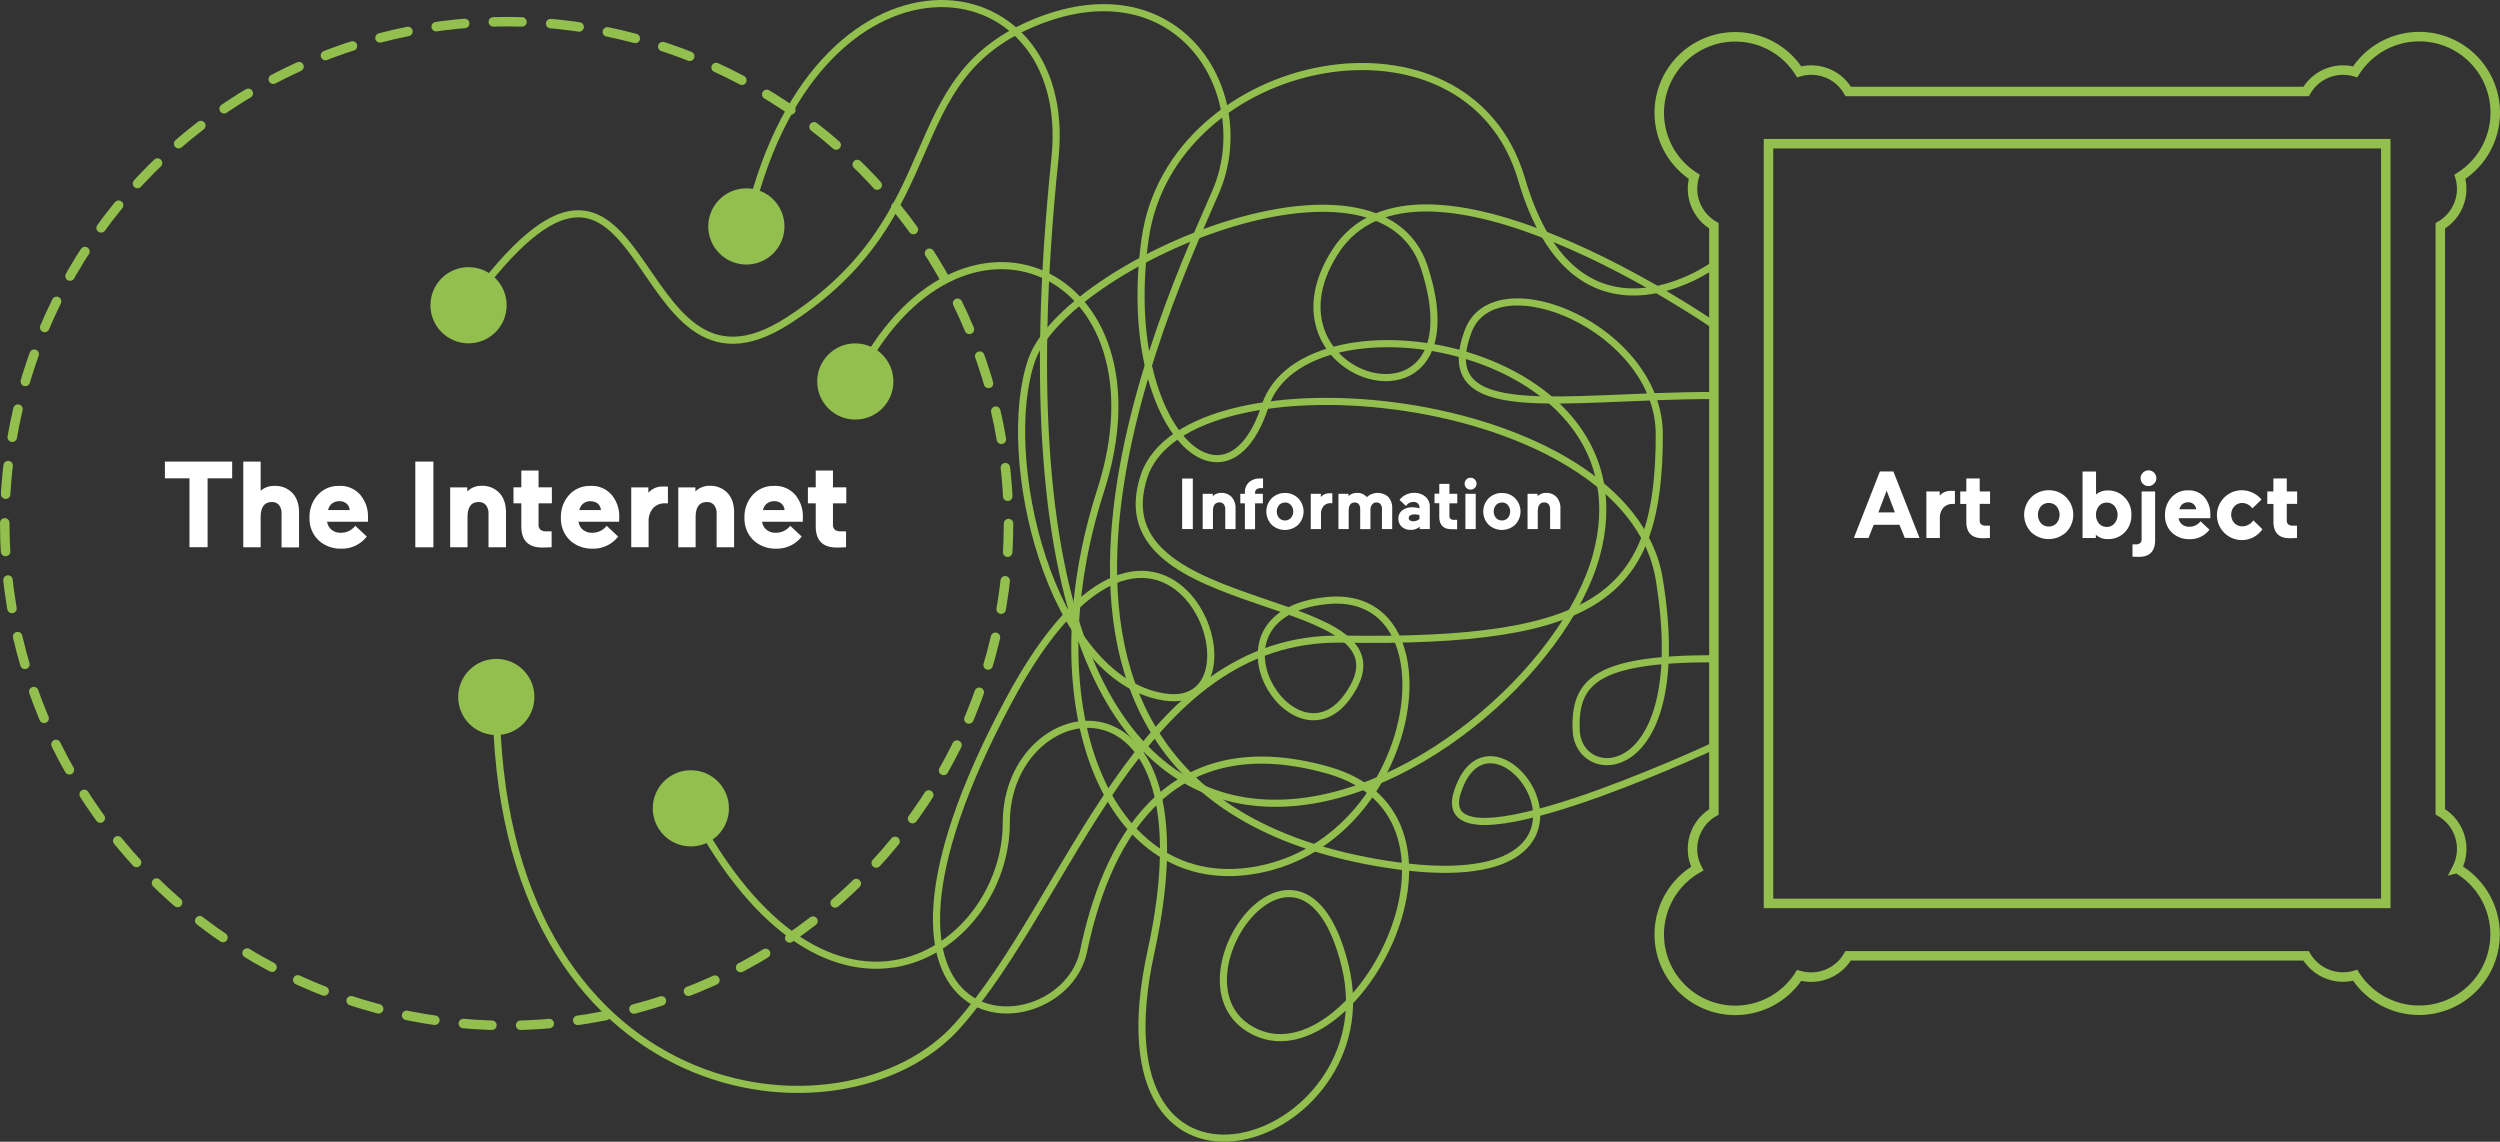 <svg xmlns="http://www.w3.org/2000/svg" viewBox="0 0 1053.01 480.9"><rect x="0" y="0" width="1053.01" height="480.9" fill="#333333" stroke="none"/><defs><style>.cls-1,.cls-4,.cls-5{fill:none;stroke:#92bf4d;stroke-miterlimit:10;}.cls-1{stroke-linecap:round;stroke-dasharray:12.08 12.08;}.cls-1,.cls-4{stroke-width:4px;}.cls-2{fill:#92bf4d;}.cls-3{fill:#fff;}.cls-5{stroke-width:3px;}</style></defs><title>inf1</title><g id="Layer_2" data-name="Layer 2"><g id="Layer_1-2" data-name="Layer 1"><g id="Слой_2" data-name="Слой 2"><circle class="cls-1" cx="213.4" cy="220.52" r="211.4"/><circle class="cls-2" cx="290.99" cy="340.47" r="16.05"/><circle class="cls-2" cx="209.04" cy="293.57" r="16.05"/><circle class="cls-2" cx="314.37" cy="95.38" r="16.05"/><circle class="cls-2" cx="360.26" cy="160.68" r="16.05"/><circle class="cls-2" cx="197.35" cy="128.57" r="16.05"/><path class="cls-3" d="M69.46,201.48v-7.06H97.79v7.06H87.44v29H79.81v-29Z"/><path class="cls-3" d="M109.79,217.9v12.62h-7.32v-36.1h7.32v12.31a8.3,8.3,0,0,1,5.87-2.06,9.87,9.87,0,0,1,7.52,3c1.85,2,2.78,4.71,2.78,8.21v14.68h-7.37V216.41a5.7,5.7,0,0,0-1-3.6,3.73,3.73,0,0,0-3.12-1.34C111.35,211.47,109.79,213.62,109.79,217.9Z"/><path class="cls-3" d="M155,217.6v2.16H137.8a5.3,5.3,0,0,0,1.83,3.35,5.73,5.73,0,0,0,3.83,1.28,7.49,7.49,0,0,0,6.19-2.93l4.84,4.53a13.12,13.12,0,0,1-10.82,5.1,13.43,13.43,0,0,1-9.53-3.56,12.53,12.53,0,0,1-3.76-9.47,13.66,13.66,0,0,1,3.45-9.58,11.69,11.69,0,0,1,9-3.81,11,11,0,0,1,9,3.86A14,14,0,0,1,155,217.6Zm-12-6.49a4.9,4.9,0,0,0-3.17,1,4.6,4.6,0,0,0-1.62,2.73h9.06a3.78,3.78,0,0,0-1.28-2.68A4.32,4.32,0,0,0,143,211.11Z"/><path class="cls-3" d="M182.55,230.52h-7.62v-36.1h7.62Z"/><path class="cls-3" d="M196.92,217.9v12.62h-7.31V205.29h7.21V207a8.23,8.23,0,0,1,6-2.37,9.87,9.87,0,0,1,7.52,3c1.85,2,2.78,4.71,2.78,8.21v14.68h-7.36V216.41a5.67,5.67,0,0,0-1.06-3.6,3.72,3.72,0,0,0-3.12-1.34C198.47,211.47,196.92,213.62,196.92,217.9Z"/><path class="cls-3" d="M228.38,230.62q-8.81,0-8.8-9V212h-3.3v-6.74h3.3V198.2h7.26v7.06h5.61V212h-5.61v8.71a3,3,0,0,0,.8,2.42,4,4,0,0,0,2.55.67h2.16v6.69C230.63,230.59,229.31,230.62,228.38,230.62Z"/><path class="cls-3" d="M260.83,217.6l-.05,2.16h-17.1a5.25,5.25,0,0,0,1.83,3.35,5.73,5.73,0,0,0,3.83,1.28,7.47,7.47,0,0,0,6.18-2.93l4.84,4.53a13.1,13.1,0,0,1-10.81,5.1,13.43,13.43,0,0,1-9.53-3.56,12.53,12.53,0,0,1-3.76-9.47,13.66,13.66,0,0,1,3.45-9.58,11.69,11.69,0,0,1,9-3.81,11,11,0,0,1,9,3.86A14,14,0,0,1,260.83,217.6Zm-12-6.49a4.9,4.9,0,0,0-3.17,1,4.6,4.6,0,0,0-1.62,2.73h9.06a3.84,3.84,0,0,0-1.28-2.68,4.32,4.32,0,0,0-3-1Z"/><path class="cls-3" d="M281.33,205v7h-1.14a6.61,6.61,0,0,0-5.12,2.06,8.4,8.4,0,0,0-1.88,5.87v10.56h-7.31v-25.2h7.21v2.26a7.89,7.89,0,0,1,6.28-2.62A14.4,14.4,0,0,1,281.33,205Z"/><path class="cls-3" d="M293,217.9v12.62h-7.3V205.29h7.21V207a8.23,8.23,0,0,1,6-2.37,9.85,9.85,0,0,1,7.51,3c1.86,2,2.79,4.71,2.79,8.21v14.68h-7.37V216.41a5.66,5.66,0,0,0-1-3.6,3.73,3.73,0,0,0-3.12-1.34C294.56,211.47,293,213.62,293,217.9Z"/><path class="cls-3" d="M338.18,217.6l-.05,2.16H321a5.23,5.23,0,0,0,1.83,3.35,5.73,5.73,0,0,0,3.83,1.28,7.47,7.47,0,0,0,6.18-2.93l4.84,4.53a13.1,13.1,0,0,1-10.81,5.1,13.43,13.43,0,0,1-9.53-3.56,12.53,12.53,0,0,1-3.76-9.47,13.66,13.66,0,0,1,3.45-9.58,11.69,11.69,0,0,1,9-3.81,11.09,11.09,0,0,1,9,3.86A13.94,13.94,0,0,1,338.18,217.6Zm-12-6.49a4.9,4.9,0,0,0-3.17,1,4.6,4.6,0,0,0-1.62,2.73h9.06a3.84,3.84,0,0,0-1.28-2.68A4.32,4.32,0,0,0,326.18,211.11Z"/><path class="cls-3" d="M352.39,230.62q-8.81,0-8.8-9V212h-3.3v-6.74h3.3V198.2h7.26v7.06h5.61V212h-5.61v8.71a3,3,0,0,0,.8,2.42,4,4,0,0,0,2.54.67h2.17v6.69C354.64,230.59,353.32,230.62,352.39,230.62Z"/><rect class="cls-4" x="744.9" y="60.52" width="260" height="320"/><path class="cls-4" d="M1034.87,365.8a18,18,0,0,0-7-23.85V95.09a17.91,17.91,0,0,0,8.26-20.63A32,32,0,1,0,992,30.26a17.91,17.91,0,0,0-20.63,8.26H778.47a17.91,17.91,0,0,0-20.63-8.26,32,32,0,1,0-44.21,44.2,18,18,0,0,0,8.27,20.63V342a18,18,0,0,0-7,23.85,32,32,0,1,0,42.92,45,18,18,0,0,0,20.63-8.27H971.33A18,18,0,0,0,992,410.79a32,32,0,1,0,42.91-45Z"/><path class="cls-3" d="M791.82,198.58h5.68l11,28h-6.2l-2.24-5.52H789.22l-2.2,5.52h-6.16Zm6.32,17.24-3.48-9.16-3.48,9.16Z"/><path class="cls-3" d="M823.42,206.78v5.48h-.88a5.14,5.14,0,0,0-4,1.6,6.55,6.55,0,0,0-1.46,4.56v8.2H811.4V207H817v1.76a6.12,6.12,0,0,1,4.88-2C822.67,206.74,823.18,206.76,823.42,206.78Z"/><path class="cls-3" d="M835.06,226.7q-6.84,0-6.84-7v-7.44h-2.56V207h2.56v-5.48h5.64V207h4.36v5.24h-4.36V219a2.32,2.32,0,0,0,.62,1.88,3,3,0,0,0,2,.52h1.68v5.2C836.8,226.68,835.78,226.7,835.06,226.7Z"/><path class="cls-3" d="M855.54,224.14a10.52,10.52,0,0,1,0-14.64,10.25,10.25,0,0,1,7.4-3,10,10,0,0,1,7.36,3,10.49,10.49,0,0,1,0,14.64,10.84,10.84,0,0,1-14.8,0Zm7.4-12.28a4.24,4.24,0,0,0-3.28,1.4,5.58,5.58,0,0,0,0,7.12,4.54,4.54,0,0,0,6.42.14l.14-.14a5.58,5.58,0,0,0,0-7.12A4.29,4.29,0,0,0,862.94,211.86Z"/><path class="cls-3" d="M897.74,216.82a10,10,0,0,1-2.84,7.44,9.42,9.42,0,0,1-7,2.8,7,7,0,0,1-5.12-1.84v1.4h-5.6v-28h5.68v9.68a7.41,7.41,0,0,1,5-1.72,9.46,9.46,0,0,1,7,2.88A10,10,0,0,1,897.74,216.82Zm-13.64-3.68a5.92,5.92,0,0,0,0,7.36,4.24,4.24,0,0,0,3.28,1.44,4.15,4.15,0,0,0,3.24-1.44,5.79,5.79,0,0,0,0-7.36,4.18,4.18,0,0,0-3.24-1.44,4.28,4.28,0,0,0-3.28,1.44Z"/><path class="cls-3" d="M902.06,226.9V207h5.68v20.56q0,7-6.88,7l-2.64-.08v-5.2h1.24a3,3,0,0,0,2-.52A2.34,2.34,0,0,0,902.06,226.9Zm-.44-25.44a3.42,3.42,0,0,1,3.32-3.36,3.36,3.36,0,0,1,3.32,3.32,3.14,3.14,0,0,1-1,2.32,3.24,3.24,0,0,1-2.34,1,3.28,3.28,0,0,1-3.28-3.28h0Z"/><path class="cls-3" d="M931,216.58v1.68H917.66a4,4,0,0,0,1.42,2.6,4.41,4.41,0,0,0,3,1,5.82,5.82,0,0,0,4.8-2.28l3.76,3.52a10.19,10.19,0,0,1-8.4,4,10.39,10.39,0,0,1-7.4-2.76,9.7,9.7,0,0,1-2.92-7.36,10.6,10.6,0,0,1,2.68-7.44,9,9,0,0,1,7-3,8.56,8.56,0,0,1,7,3A10.91,10.91,0,0,1,931,216.58Zm-9.32-5a3.77,3.77,0,0,0-2.46.8A3.57,3.57,0,0,0,918,214.5h7a3,3,0,0,0-1-2.08,3.38,3.38,0,0,0-2.3-.88Z"/><path class="cls-3" d="M949.1,219.18l3.84,3.72a10.49,10.49,0,1,1-8.6-16.4,10.85,10.85,0,0,1,8.2,3.92l-3.84,3.72a5.33,5.33,0,0,0-4.16-2.28,4.6,4.6,0,0,0-3.4,1.38,5.29,5.29,0,0,0,0,7.08,4.53,4.53,0,0,0,3.4,1.38A5.66,5.66,0,0,0,949.1,219.18Z"/><path class="cls-3" d="M964.42,226.7q-6.84,0-6.84-7v-7.44H955V207h2.56v-5.48h5.64V207h4.36v5.24H963.2V219a2.32,2.32,0,0,0,.62,1.88,3,3,0,0,0,2,.52h1.68v5.2C966.16,226.68,965.14,226.7,964.42,226.7Z"/><path class="cls-5" d="M360.26,160.68c43.63-88.16,133.23-47.16,103.36,45.84s4.37,175,69.93,159S613,247,558.4,253s-13.73,71.67,9,40.55c34-46.55-106-31.05-85.5-93,18.08-54.7,204-36.79,217,43.5,14,86.25-34,87.16-35,63.6-.92-21,9-30.1,57.58-30.2"/><path class="cls-5" d="M291,340.47c58.34,111.13,132.85,60.13,132.85,6.14,0-56.05,88.29-70.5,61,54S585,482.48,566.61,407s-78.52,10.06-37,28.06,99.86-90.87,29.72-110.68S465.15,358.6,456.41,400.6,344.63,445.32,424.8,295.29c65.6-122.77,113.89,5.78,65.6-1.72s-70-101.46-55.85-141.95,146.35-97.1,165.35-39.1c24.86,75.89-72.5,48.16-37.5-6.5,35.22-55,159.08,30.6,159.08,30.6"/><path class="cls-5" d="M209,293.47C209,468,355.54,485.84,403.4,431.92S479.68,267.79,565.23,269.2C674.9,271,698.9,250.1,698.9,183c0-44.73-69.28-73.5-80.5-43.5-14.84,39.67,39.5,27.09,103.08,27.09"/><path class="cls-5" d="M197.35,128.57c79.07-108.55,64.58,51.54,134.5,6.55s44.8-102,104.89-126,92.87,30.52,75.39,71.51S391.81,333.74,583.9,364c111,17.5,45.63-78.29,30-30.5-12,36.7,107.58-19.12,107.58-19.12"/><path class="cls-5" d="M314.37,96.47c27.32-127.85,138.84-115.08,130-29.95-42,406,201.9,262.74,228,167.5,24.5-89.4-122.89-114.09-139.5-63s-61.49,8.14-50.56-70.25S618-2.47,640.9,75.52s80.58,36.37,80.58,36.37"/><path class="cls-3" d="M502.42,222.84h-4.49V201.56h4.49Z"/><path class="cls-3" d="M510.89,215.4v7.44h-4.31V208h4.25v1a4.87,4.87,0,0,1,3.52-1.39,5.79,5.79,0,0,1,4.43,1.74,6.85,6.85,0,0,1,1.64,4.84v8.66h-4.34v-8.32a3.37,3.37,0,0,0-.62-2.13,2.26,2.26,0,0,0-1.84-.78Q510.89,211.62,510.89,215.4Z"/><path class="cls-3" d="M530.83,201.53H532v4.07h-.73a3.28,3.28,0,0,0-2,.51,2,2,0,0,0-.63,1.64V208h3.28v4h-3.28v10.9h-4.28V212h-1.94v-4h1.94v-.42a5.67,5.67,0,0,1,1.75-4.48A7,7,0,0,1,530.83,201.53Z"/><path class="cls-3" d="M535.63,221a8,8,0,0,1,0-11.11,7.77,7.77,0,0,1,5.61-2.24,7.65,7.65,0,0,1,5.59,2.24,8,8,0,0,1,0,11.11,8.21,8.21,0,0,1-11.23,0Zm5.61-9.31a3.21,3.21,0,0,0-2.49,1.06,4.25,4.25,0,0,0,0,5.4,3.46,3.46,0,0,0,4.88.13l.12-.13a4.25,4.25,0,0,0,0-5.4,3.25,3.25,0,0,0-2.51-1.11Z"/><path class="cls-3" d="M561.18,207.78v4.16h-.67a3.9,3.9,0,0,0-3,1.21,5,5,0,0,0-1.1,3.46v6.23H552.1V208h4.25v1.34a4.64,4.64,0,0,1,3.7-1.55A7,7,0,0,1,561.18,207.78Z"/><path class="cls-3" d="M568.07,215.22v7.62h-4.31V208H568v1a4.93,4.93,0,0,1,3.58-1.39,5.2,5.2,0,0,1,4.13,1.79,6.75,6.75,0,0,1,9.06-.08,6.82,6.82,0,0,1,1.63,4.87v8.66h-4.32v-8.47a3.12,3.12,0,0,0-.59-2,2,2,0,0,0-1.68-.74,2.29,2.29,0,0,0-1.9.87,3.91,3.91,0,0,0-.68,2.43v7.93h-4.31V214.4a3.18,3.18,0,0,0-.59-2,2,2,0,0,0-1.69-.74Q568.07,211.62,568.07,215.22Z"/><path class="cls-3" d="M594.18,223.17a5.26,5.26,0,0,1-3.75-1.31,4.4,4.4,0,0,1-1.41-3.4,4.16,4.16,0,0,1,1.69-3.55,7,7,0,0,1,4.19-1.24,11.74,11.74,0,0,1,3,.42v-.24a2.36,2.36,0,0,0-.67-1.76,2.5,2.5,0,0,0-1.82-.67,3.59,3.59,0,0,0-3.19,1.73l-2.73-2.61a7.78,7.78,0,0,1,6.22-2.94,7,7,0,0,1,4.68,1.61,5.41,5.41,0,0,1,1.85,4.34v9.29H598v-1A5.46,5.46,0,0,1,594.18,223.17Zm-.82-5a1.14,1.14,0,0,0,.51,1,2.19,2.19,0,0,0,1.34.38,4.37,4.37,0,0,0,2.67-.91v-1.7a8.93,8.93,0,0,0-2-.28,3.63,3.63,0,0,0-1.86.41,1.29,1.29,0,0,0-.66,1.12Z"/><path class="cls-3" d="M611.42,222.9q-5.19,0-5.19-5.32v-5.64h-2v-4h2V203.8h4.27V208h3.31v4H610.5v5.13a1.76,1.76,0,0,0,.48,1.42,2.23,2.23,0,0,0,1.5.4h1.27v4C612.74,222.88,612,222.9,611.42,222.9Z"/><path class="cls-3" d="M616.91,203.74a2.45,2.45,0,0,1,.73-1.79,2.42,2.42,0,0,1,1.76-.73,2.5,2.5,0,0,1,2.52,2.46v.06a2.34,2.34,0,0,1-.75,1.76,2.39,2.39,0,0,1-1.77.73A2.48,2.48,0,0,1,616.91,203.74Zm4.67,19.1h-4.34V208h4.34Z"/><path class="cls-3" d="M627,221a8,8,0,0,1,0-11.11,7.77,7.77,0,0,1,5.61-2.24,7.65,7.65,0,0,1,5.59,2.24,8,8,0,0,1,0,11.11A8.21,8.21,0,0,1,627,221Zm5.61-9.31a3.21,3.21,0,0,0-2.49,1.06,4.25,4.25,0,0,0,0,5.4,3.46,3.46,0,0,0,4.88.13l.12-.13a4.25,4.25,0,0,0,0-5.4,3.27,3.27,0,0,0-2.55-1.11Z"/><path class="cls-3" d="M647.72,215.4v7.44h-4.31V208h4.25v1a4.87,4.87,0,0,1,3.52-1.39,5.79,5.79,0,0,1,4.43,1.74,6.85,6.85,0,0,1,1.64,4.84v8.66h-4.34v-8.32a3.37,3.37,0,0,0-.62-2.13,2.27,2.27,0,0,0-1.84-.78Q647.72,211.62,647.72,215.4Z"/></g></g></g></svg>
